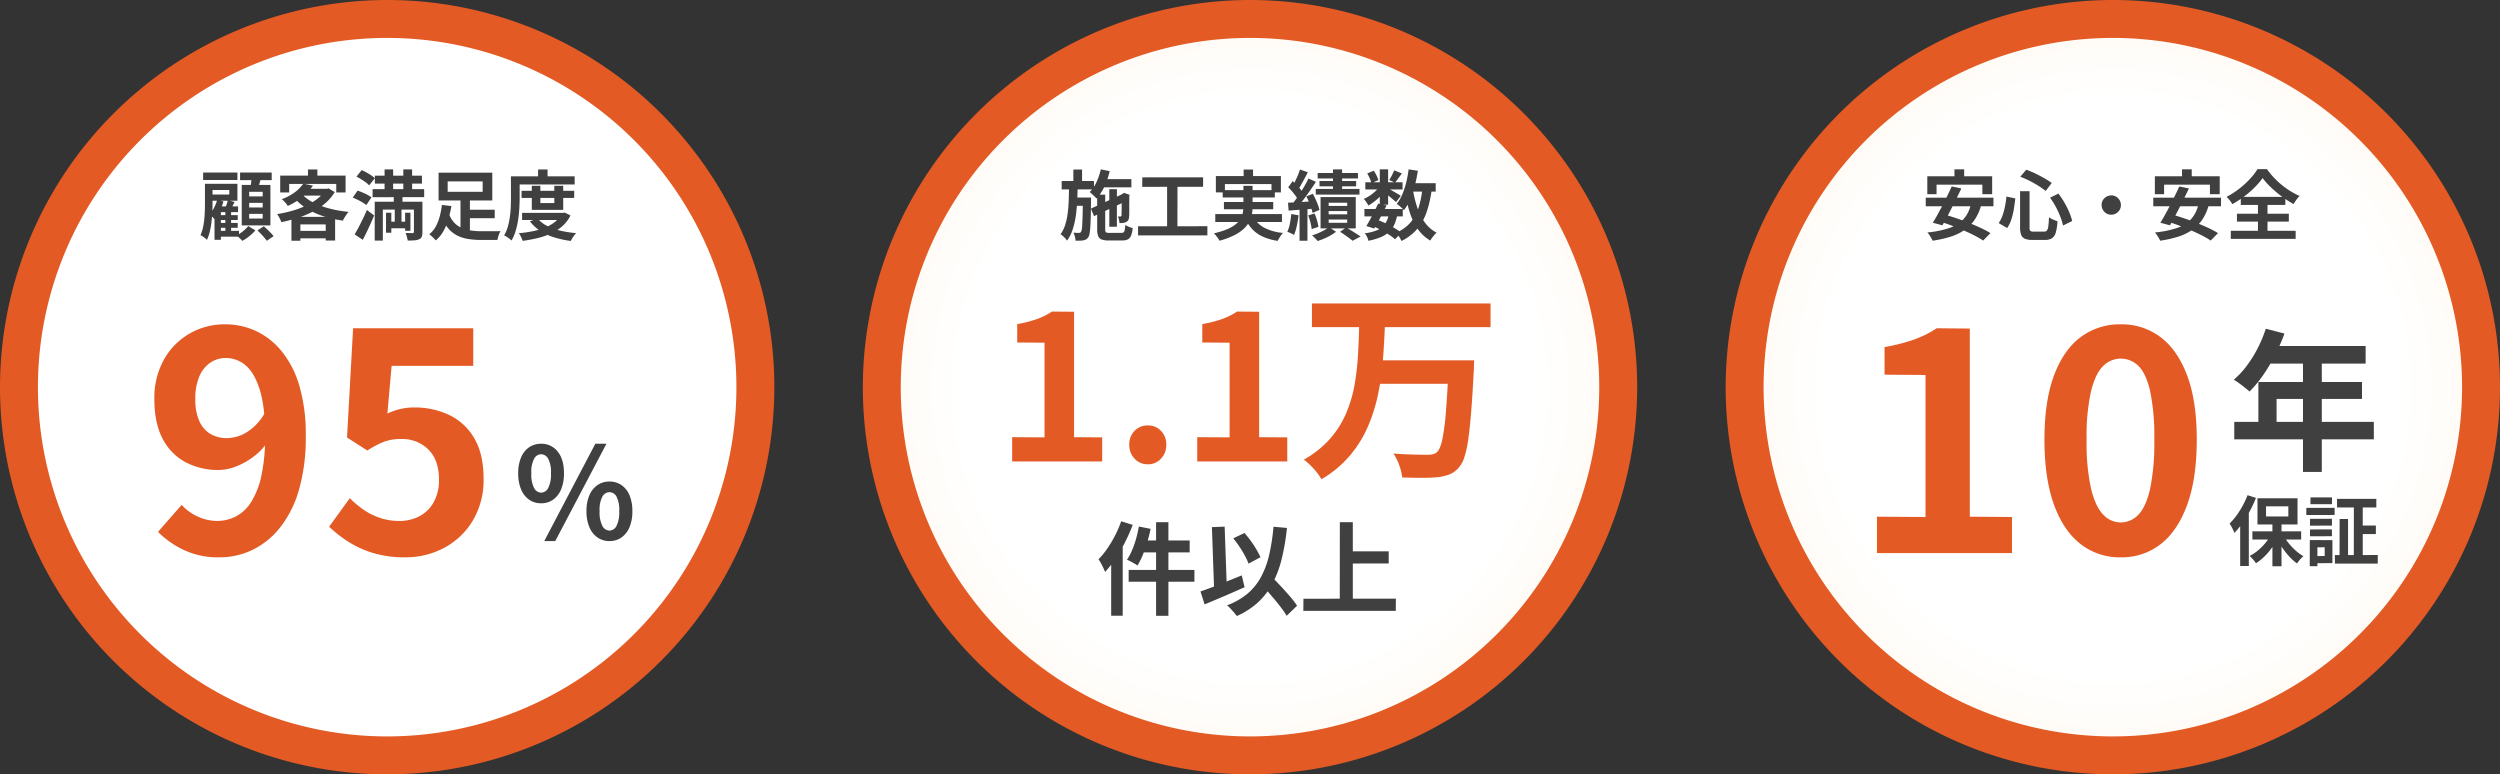 <svg xmlns="http://www.w3.org/2000/svg" xmlns:xlink="http://www.w3.org/1999/xlink" width="791" height="245" viewBox="0 0 791 245">
  <rect x="0" y="0" width="791" height="245" fill="#333333" stroke="none"/>
  <defs>
    <radialGradient id="radial-gradient" cx="0.5" cy="0.5" r="0.5" gradientUnits="objectBoundingBox">
      <stop offset="0" stop-color="#fff"/>
      <stop offset="0.783" stop-color="#fff"/>
      <stop offset="1" stop-color="#fffbf5"/>
    </radialGradient>
  </defs>
  <g id="グループ_80" data-name="グループ 80" transform="translate(-7802 4019)">
    <path id="パス_14366" data-name="パス 14366" d="M116.5,0A116.5,116.5,0,1,1,0,116.5,116.5,116.5,0,0,1,116.5,0Z" transform="translate(7808 -4013)" fill="#fff"/>
    <path id="パス_14366_-_アウトライン" data-name="パス 14366 - アウトライン" d="M116.5-6A122.5,122.5,0,1,1-6,116.5,122.639,122.639,0,0,1,116.5-6Zm0,233a110.5,110.5,0,0,0,0-221h0a110.5,110.5,0,0,0,0,221Z" transform="translate(7808 -4013)" fill="#e35a24"/>
    <path id="パス_183" data-name="パス 183" d="M6.024-5.928h6.192v1.536H6.024Zm0,2.472h6.192V-1.92H6.024ZM5.976-.96h6.648V.888H5.976ZM8.3-7.656h1.824V.192H8.3ZM6.888-8.688h5.424v1.8H6.888v8.76H4.872V-6.96l1.44-1.728Zm2.184-1.968,2.16.576q-.432.792-.792,1.548a14.654,14.654,0,0,1-.7,1.308L8.112-7.776q.264-.6.552-1.428A10.619,10.619,0,0,0,9.072-10.656Zm-3.36-.1,1.992.5A17.287,17.287,0,0,1,6.492-7.212,12.722,12.722,0,0,1,4.848-4.7Q4.68-4.9,4.4-5.172t-.564-.54a5.279,5.279,0,0,0-.528-.432,10.038,10.038,0,0,0,1.416-2.1A13.163,13.163,0,0,0,5.712-10.752Zm-4.44-8.664H12.12v2.376H1.272Zm1.7,3.576H12.12v5.352H2.976v-1.968H9.552v-1.416H2.976Zm-1.128,0h2.4V-9.6q0,1.248-.072,2.736T3.924-3.816A25.907,25.907,0,0,1,3.4-.792,13.784,13.784,0,0,1,2.472,1.9a3.525,3.525,0,0,0-.576-.54q-.384-.3-.78-.564A4.2,4.2,0,0,0,.432.408,13.567,13.567,0,0,0,1.38-2.82a29.352,29.352,0,0,0,.384-3.528q.084-1.764.084-3.252ZM12.96-19.416H22.968v2.4H12.96Zm2.88,9.6v1.464h4.272V-9.816Zm0,3.48v1.488h4.272V-6.336Zm0-6.984v1.464h4.272V-13.32Zm-2.352-2.16H22.56V-2.688H13.488Zm3.12-2.616,3,.336q-.288,1.08-.6,2.136T18.432-13.8l-2.28-.408q.168-.864.3-1.944T16.608-18.1ZM15.552-2.472,17.808-1.1A15.244,15.244,0,0,1,15.888.72a12.872,12.872,0,0,1-2.232,1.488,8.4,8.4,0,0,0-.852-.876Q12.264.84,11.832.5a9.707,9.707,0,0,0,1.4-.84,12.5,12.5,0,0,0,1.32-1.08A10.485,10.485,0,0,0,15.552-2.472Zm2.9,1.368,2.016-1.3q.528.456,1.116,1.008T22.7-.288A10.531,10.531,0,0,1,23.568.72l-2.16,1.464a12.47,12.47,0,0,0-.8-1.032Q20.112.576,19.536-.024T18.456-1.1Zm14.5-14.784,3.072.624a19.248,19.248,0,0,1-3.288,3.54,20.4,20.4,0,0,1-4.7,2.892,4.073,4.073,0,0,0-.5-.744q-.336-.408-.7-.792a3.78,3.78,0,0,0-.7-.6,16.311,16.311,0,0,0,4.236-2.268A11.4,11.4,0,0,0,32.952-15.888Zm.648,1.632h7.176v2.136h-9.12Zm6.312,0h.552l.5-.144,1.944,1.176a14.547,14.547,0,0,1-3,3.54,20.6,20.6,0,0,1-4.044,2.7,31.316,31.316,0,0,1-4.752,1.956,44.54,44.54,0,0,1-5.1,1.308,10.842,10.842,0,0,0-.576-1.308,7.24,7.24,0,0,0-.768-1.236A37.085,37.085,0,0,0,29.412-7.3,30.588,30.588,0,0,0,33.8-8.916a18.136,18.136,0,0,0,3.636-2.2,10.107,10.107,0,0,0,2.472-2.736Zm-7.44,1.608a12.376,12.376,0,0,0,3.636,2.712A25.3,25.3,0,0,0,41.22-8.028,38.393,38.393,0,0,0,47.3-6.96a8.085,8.085,0,0,0-.66.828q-.348.492-.66,1.008a10.28,10.28,0,0,0-.5.924,35.384,35.384,0,0,1-6.2-1.4,23.717,23.717,0,0,1-5.244-2.424,17.041,17.041,0,0,1-4.056-3.516ZM29.208-5.376H43.032V2.112H40.056V-3H32.04V2.16H29.208ZM30.624-.96H41.5V1.416H30.624ZM34.44-20.376h2.976v3.408H34.44Zm-8.784,1.944H46.344V-13.1H43.392v-2.712h-14.9V-13.1H25.656Zm29.952.024h14.9v2.5h-14.9Zm-.72,4.248h16.32v2.544H54.888Zm5.04,10.3h6.144v2.088H59.928ZM58.68-20.4h2.712V-12H58.68Zm5.928,0h2.784V-12H64.608ZM59.136-6.7h1.68V-.36h-1.68Zm6.048,0h1.68V-.984h-1.68Zm2.784-3.48h2.688V-.6a4.3,4.3,0,0,1-.2,1.476A1.5,1.5,0,0,1,69.6,1.7a4.074,4.074,0,0,1-1.488.348q-.888.06-2.112.06A9.116,9.116,0,0,0,65.736.9a9.69,9.69,0,0,0-.408-1.188q.672.024,1.344.036t.888.012q.408-.024.408-.384Zm-12.408,0H68.952v2.5H58.128V2.136H55.56ZM49.776-18.12l1.68-2.064q.72.336,1.512.768t1.488.9a8.919,8.919,0,0,1,1.152.9l-1.8,2.256A6.976,6.976,0,0,0,52.74-16.3q-.684-.5-1.464-.984T49.776-18.12ZM48.6-11.472l1.536-2.208q.744.24,1.572.588t1.584.756a8.33,8.33,0,0,1,1.236.792L52.9-9.12a9.171,9.171,0,0,0-1.176-.816q-.72-.432-1.536-.84A16.528,16.528,0,0,0,48.6-11.472ZM49.2.168q.576-.936,1.236-2.2t1.356-2.688q.7-1.428,1.3-2.844l2.28,1.728Q54.84-4.536,54.24-3.2T53.028-.588Q52.416.7,51.792,1.872ZM61.584-12.408h2.76v4.1h-.312v5.88H61.9V-8.3h-.312ZM84-7.632h9.528v2.664H84ZM79.08-6.288a7.909,7.909,0,0,0,1.692,2.8A7.376,7.376,0,0,0,83.16-1.848a11.264,11.264,0,0,0,2.94.792,24.776,24.776,0,0,0,3.324.216h3.564q.732,0,1.356-.012t1.032-.012a4.252,4.252,0,0,0-.42.816A9.2,9.2,0,0,0,94.608.984q-.144.528-.24.936H89.256a26.305,26.305,0,0,1-4.1-.3A11.731,11.731,0,0,1,81.684.528a9.283,9.283,0,0,1-2.82-2.22A12.459,12.459,0,0,1,76.728-5.4ZM82.7-11.3H85.68V.552L82.7-.384Zm-4.056-5.3v3.288H89.712v-3.288Zm-2.88-2.76H92.76v8.784H75.768Zm1.056,10.2,3,.36A37.059,37.059,0,0,1,78.9-4.764a18.51,18.51,0,0,1-1.572,3.84,9.946,9.946,0,0,1-2.472,2.988,6.4,6.4,0,0,0-.588-.66q-.372-.372-.756-.72a6.977,6.977,0,0,0-.7-.564A7.814,7.814,0,0,0,74.94-2.448a14.961,14.961,0,0,0,1.248-3.3A26.552,26.552,0,0,0,76.824-9.168Zm25.2-4.464H118.68v2.256H102.024Zm.168,6.984h13.176v2.256H102.192Zm3.072-8.568h2.712v5.448h4.416v-5.448H115.2v7.608h-9.936Zm9.384,8.568h.552l.5-.1,1.8.912A10.815,10.815,0,0,1,115-2.508a14.714,14.714,0,0,1-3.528,2.316,22.532,22.532,0,0,1-4.284,1.5,45.671,45.671,0,0,1-4.824.9,8.587,8.587,0,0,0-.516-1.26,7.73,7.73,0,0,0-.684-1.164,38.144,38.144,0,0,0,4.4-.624,22.088,22.088,0,0,0,3.9-1.152,12.345,12.345,0,0,0,3.108-1.788,7.853,7.853,0,0,0,2.076-2.484Zm-7.512,1.776a9.013,9.013,0,0,0,2.88,2.292,18.165,18.165,0,0,0,4.152,1.524A33.844,33.844,0,0,0,119.3-.24a5.032,5.032,0,0,0-.636.732q-.324.444-.6.9t-.468.84a31.183,31.183,0,0,1-5.328-1.152,17.508,17.508,0,0,1-4.344-2.028,13,13,0,0,1-3.264-3.036Zm.12-15.528h3v3.624h-3Zm-7.2,2.184h18.768v2.568H100.056Zm-1.392,0h2.76v6.744q0,1.488-.1,3.24t-.36,3.6a25.074,25.074,0,0,1-.78,3.588,14.088,14.088,0,0,1-1.332,3.132,6.435,6.435,0,0,0-.672-.564Q97.752,1.2,97.3.912A4.172,4.172,0,0,0,96.5.5,11.933,11.933,0,0,0,97.68-2.3a22.9,22.9,0,0,0,.648-3.132q.216-1.6.276-3.156t.06-2.88Z" transform="translate(7865 -3945)" fill="#404040"/>
    <path id="パス_185" data-name="パス 185" d="M9.2-11.76a6.507,6.507,0,0,1-3.76-1.12,7.318,7.318,0,0,1-2.56-3.26,12.86,12.86,0,0,1-.92-5.1,12.567,12.567,0,0,1,.92-5.06,7.212,7.212,0,0,1,2.56-3.2A6.592,6.592,0,0,1,9.2-30.6a6.464,6.464,0,0,1,5.22,2.44q2.02,2.44,2.02,6.92a12.86,12.86,0,0,1-.92,5.1,7.376,7.376,0,0,1-2.54,3.26A6.482,6.482,0,0,1,9.2-11.76Zm0-3.36a2.606,2.606,0,0,0,2.22-1.42,9.166,9.166,0,0,0,.9-4.7,8.931,8.931,0,0,0-.9-4.66A2.615,2.615,0,0,0,9.2-27.28,2.588,2.588,0,0,0,7.02-25.9a8.931,8.931,0,0,0-.9,4.66,9.166,9.166,0,0,0,.9,4.7A2.581,2.581,0,0,0,9.2-15.12ZM30.84.2A6.507,6.507,0,0,1,27.08-.92,7.461,7.461,0,0,1,24.5-4.16a12.475,12.475,0,0,1-.94-5.08,12.443,12.443,0,0,1,.94-5.1,7.34,7.34,0,0,1,2.58-3.2,6.592,6.592,0,0,1,3.76-1.1,6.592,6.592,0,0,1,3.76,1.1,7.212,7.212,0,0,1,2.56,3.2,12.68,12.68,0,0,1,.92,5.1,12.713,12.713,0,0,1-.92,5.08A7.332,7.332,0,0,1,34.6-.92,6.507,6.507,0,0,1,30.84.2Zm0-3.32a2.558,2.558,0,0,0,2.2-1.44,9.358,9.358,0,0,0,.88-4.68,9.088,9.088,0,0,0-.88-4.68,2.574,2.574,0,0,0-2.2-1.36,2.62,2.62,0,0,0-2.22,1.36,8.917,8.917,0,0,0-.9,4.68,9.181,9.181,0,0,0,.9,4.68A2.6,2.6,0,0,0,30.84-3.12ZM10.2.2,26.36-30.6h3.52L13.68.2Z" transform="translate(7964 -3848)" fill="#404040"/>
    <path id="パス_184" data-name="パス 184" d="M24.48,1.344a25.587,25.587,0,0,1-11.472-2.4A28.909,28.909,0,0,1,4.992-6.72l7.488-8.544a14.847,14.847,0,0,0,4.992,3.648,14.566,14.566,0,0,0,6.24,1.44,12.927,12.927,0,0,0,5.856-1.392,12.683,12.683,0,0,0,4.848-4.512,25.521,25.521,0,0,0,3.264-8.3,57.661,57.661,0,0,0,1.2-12.768q0-9.12-1.68-14.5t-4.464-7.728A9.546,9.546,0,0,0,26.4-61.728a8.616,8.616,0,0,0-4.8,1.44,9.757,9.757,0,0,0-3.5,4.32,17.837,17.837,0,0,0-1.3,7.3,16.554,16.554,0,0,0,1.248,6.864,8.849,8.849,0,0,0,3.5,4.08,10.217,10.217,0,0,0,5.328,1.344,12.3,12.3,0,0,0,6.144-1.824,16.82,16.82,0,0,0,5.76-6.144l.672,9.5a19.265,19.265,0,0,1-4.464,4.512,23.24,23.24,0,0,1-5.424,2.976A15.126,15.126,0,0,1,24.192-26.3a21.958,21.958,0,0,1-10.464-2.448A17.385,17.385,0,0,1,6.48-36.144Q3.84-41.088,3.84-48.672A24.845,24.845,0,0,1,6.912-61.3a21.616,21.616,0,0,1,8.16-8.208,22.219,22.219,0,0,1,11.136-2.88,23.129,23.129,0,0,1,9.648,2.064,23.15,23.15,0,0,1,8.16,6.336A30.981,30.981,0,0,1,49.68-53.04a54.082,54.082,0,0,1,2.064,15.888,59.879,59.879,0,0,1-2.208,17.328,34.16,34.16,0,0,1-6.1,11.952,24.971,24.971,0,0,1-8.784,6.96A24.051,24.051,0,0,1,24.48,1.344Zm58.752,0A34.631,34.631,0,0,1,73.152,0,31.66,31.66,0,0,1,65.28-3.552a39.273,39.273,0,0,1-6.144-4.8l6.528-9.024a31.809,31.809,0,0,0,4.368,3.648,20.69,20.69,0,0,0,5.184,2.592,18.868,18.868,0,0,0,6.1.96,13.374,13.374,0,0,0,6.48-1.536,11.1,11.1,0,0,0,4.464-4.464,14.287,14.287,0,0,0,1.632-7.056q0-6.144-3.312-9.5a11.656,11.656,0,0,0-8.688-3.36,15.257,15.257,0,0,0-5.28.816,29.728,29.728,0,0,0-5.376,2.832L64.8-36.576l1.92-34.56h38.016v11.9H78.912L77.568-44.16A22.7,22.7,0,0,1,81.7-45.6a19.06,19.06,0,0,1,4.416-.48,25.352,25.352,0,0,1,10.944,2.352,18.161,18.161,0,0,1,7.968,7.344Q108-31.392,108-23.616a24.972,24.972,0,0,1-3.5,13.488,23.352,23.352,0,0,1-9.12,8.544A25.878,25.878,0,0,1,83.232,1.344Z" transform="translate(7847 -3844)" fill="#e35a24"/>
    <path id="パス_14366-2" data-name="パス 14366" d="M116.5,0A116.5,116.5,0,1,1,0,116.5,116.5,116.5,0,0,1,116.5,0Z" transform="translate(8081 -4013)" fill="url(#radial-gradient)"/>
    <path id="パス_14366_-_アウトライン-2" data-name="パス 14366 - アウトライン" d="M116.5-6A122.5,122.5,0,1,1-6,116.5,122.639,122.639,0,0,1,116.5-6Zm0,233a110.5,110.5,0,0,0,0-221h0a110.5,110.5,0,0,0,0,221Z" transform="translate(8081 -4013)" fill="#e35a24"/>
    <path id="パス_186" data-name="パス 186" d="M13.032-17.328h9.936v2.592H13.032Zm2.952,3.192h2.4v11.88h-2.4ZM13.3-20.424l2.808.576a24.866,24.866,0,0,1-1.668,4.86,14.088,14.088,0,0,1-2.508,3.8,8.087,8.087,0,0,0-.612-.648q-.4-.384-.8-.768a7.325,7.325,0,0,0-.744-.624,10.631,10.631,0,0,0,2.16-3.168A20.285,20.285,0,0,0,13.3-20.424ZM10.152-7.992l10.464-4.824.984,2.328L11.16-5.616Zm1.992-4.416h2.544V-1.464q0,.768.24.96a2.085,2.085,0,0,0,1.128.192h3.7A1.183,1.183,0,0,0,20.5-.5a1.276,1.276,0,0,0,.36-.732,11.544,11.544,0,0,0,.192-1.6,6.947,6.947,0,0,0,1.1.576,6.841,6.841,0,0,0,1.224.408,8.45,8.45,0,0,1-.5,2.376A2.264,2.264,0,0,1,21.828,1.74a4.079,4.079,0,0,1-1.836.348H15.768a6.222,6.222,0,0,1-2.208-.312,1.882,1.882,0,0,1-1.1-1.092,5.949,5.949,0,0,1-.312-2.148Zm7.752.1H19.7l.48-.36.456-.312,1.776.624-.1.408q0,1.272-.012,2.352T22.3-7.656q0,.864-.012,1.44a6.54,6.54,0,0,1-.06.864,2.068,2.068,0,0,1-.276,1.044,1.62,1.62,0,0,1-.756.612,3.042,3.042,0,0,1-.972.24,7.378,7.378,0,0,1-1.02.024,9.938,9.938,0,0,0-.18-1.092,4.277,4.277,0,0,0-.324-1,4.019,4.019,0,0,0,.444.024h.348a.339.339,0,0,0,.228-.072.535.535,0,0,0,.132-.288q0-.12.012-.588t.024-1.284Q19.9-8.544,19.9-9.7T19.9-12.312ZM.912-16.728H11.136v2.664H.912ZM4.656-11.5H8.544V-8.88H4.656Zm-.048-8.856h2.76v4.512H4.608ZM3.24-15.1H5.976q-.048,2.52-.168,4.944T5.352-5.5A24.924,24.924,0,0,1,4.368-1.32,12.537,12.537,0,0,1,2.616,2.136a7.379,7.379,0,0,0-.924-1.092A6.217,6.217,0,0,0,.552.12,10.258,10.258,0,0,0,2.04-2.9a21.716,21.716,0,0,0,.78-3.672q.252-1.968.324-4.128T3.24-15.1Zm4.368,3.6H10.2v1.128q-.024,2.88-.084,4.908T9.972-2.112a15.369,15.369,0,0,1-.24,2.064,3.377,3.377,0,0,1-.372,1.08,2.387,2.387,0,0,1-.7.7A2.621,2.621,0,0,1,7.8,2.04a5.986,5.986,0,0,1-1.1.108Q6.048,2.16,5.3,2.16A6.25,6.25,0,0,0,5.088.852a6.539,6.539,0,0,0-.456-1.26,9.888,9.888,0,0,0,1.02.084q.468.012.708.012a.947.947,0,0,0,.4-.072.752.752,0,0,0,.3-.312,3.168,3.168,0,0,0,.288-1.3q.1-1.032.168-3.18t.1-5.772ZM26.424-17.88,45.672-17.9l-.024,3L26.4-14.88ZM25.08-2.4l21.936-.024V.48H25.08Zm9.192-13.872,3.288.024-.024,15H34.272Zm24.216-4.08h2.976v3.816H58.488ZM49.7-18.288H70.272v5.16H67.3v-2.64H52.56v2.64H49.7Zm2.16,4.44H68.352v2.328H51.864ZM49.512-6.264h21.1v2.5h-21.1Zm2.736-3.816h15.6v2.3h-15.6Zm9.168,4.32a8.039,8.039,0,0,0,3.432,3.72,15.457,15.457,0,0,0,6.1,1.728,8.9,8.9,0,0,0-.924,1.2,12.961,12.961,0,0,0-.78,1.32A17.863,17.863,0,0,1,64.512.852,10.553,10.553,0,0,1,61.14-1.572a12.644,12.644,0,0,1-2.292-3.636Zm-3-9.456h2.9v6.672a12.582,12.582,0,0,1-.252,2.5,8.133,8.133,0,0,1-.912,2.412,8.827,8.827,0,0,1-1.848,2.22A13.521,13.521,0,0,1,55.3.54a25.275,25.275,0,0,1-4.44,1.62,5.783,5.783,0,0,0-.468-.756q-.3-.42-.648-.852a5.444,5.444,0,0,0-.684-.72,25.481,25.481,0,0,0,4.188-1.3,11.124,11.124,0,0,0,2.712-1.56A6.51,6.51,0,0,0,57.5-4.788a6.279,6.279,0,0,0,.72-1.872,9.708,9.708,0,0,0,.192-1.932ZM86.76-20.4h2.88v7.68H86.76Zm-4.848,1.128H94.656v1.728H81.912Zm.576,2.544H94.08v1.68H82.488Zm-1.176,2.5H95.136v1.8H81.312Zm4.08,7.008v1.032h5.856V-7.224Zm0,2.688V-3.5h5.856V-4.536Zm0-5.328v1.008h5.856V-9.864ZM82.824-11.64H93.96v9.912H82.824ZM88.992-.648l1.92-1.368q.792.432,1.644.96t1.62,1.02q.768.492,1.32.852l-2.52,1.368q-.432-.36-1.1-.852T90.456.312Q89.712-.216,88.992-.648Zm-3.5-1.488L87.72-.672a13.39,13.39,0,0,1-1.7,1.14,19.6,19.6,0,0,1-2.052,1.02q-1.068.456-2.052.768a12.2,12.2,0,0,0-.828-.9q-.516-.516-.948-.9a13.846,13.846,0,0,0,1.992-.708q1.008-.444,1.9-.936A10.86,10.86,0,0,0,85.488-2.136ZM76.3-20.376l2.5.888q-.48.936-1.008,1.908t-1.032,1.872q-.5.9-.96,1.572l-1.92-.792q.432-.744.888-1.68t.876-1.944A18.043,18.043,0,0,0,76.3-20.376Zm2.712,2.856,2.352,1.056q-.888,1.344-1.92,2.832t-2.064,2.856q-1.032,1.368-1.968,2.4l-1.656-.912q.672-.816,1.4-1.836T76.6-13.26q.708-1.116,1.332-2.22T79.008-17.52ZM72.6-14.76,74.016-16.7q.6.576,1.248,1.248t1.2,1.344a5.883,5.883,0,0,1,.816,1.248L75.744-10.68a8.037,8.037,0,0,0-.78-1.3q-.516-.72-1.14-1.452T72.6-14.76Zm5.736,2.9,2.04-.816q.456.816.876,1.728T82-9.156a11.066,11.066,0,0,1,.468,1.572l-2.184.96a11.1,11.1,0,0,0-.42-1.6q-.3-.9-.7-1.848T78.336-11.856ZM72.528-9.864q1.608-.072,3.792-.2t4.44-.276l.048,2.352q-2.136.192-4.26.336t-3.828.288Zm6.384,4.032,2.016-.624A16.517,16.517,0,0,1,81.7-4.272a16.385,16.385,0,0,1,.456,2.04l-2.136.72a16.166,16.166,0,0,0-.4-2.1A16.468,16.468,0,0,0,78.912-5.832ZM73.56-6.288l2.3.408a31.644,31.644,0,0,1-.564,3.4,15.563,15.563,0,0,1-.876,2.82,5.032,5.032,0,0,0-.624-.36q-.384-.192-.792-.372t-.7-.276a10.3,10.3,0,0,0,.816-2.592Q73.416-4.776,73.56-6.288Zm2.616-2.28h2.5V2.16h-2.5Zm20.52.7H108.84v2.328H96.7Zm.288-8.472h11.784v2.28H96.984Zm4.056,6.768,2.664.552q-.6,1.248-1.284,2.568T101.064-3.9q-.672,1.236-1.248,2.2L97.3-2.472q.576-.912,1.236-2.136t1.32-2.532Q100.512-8.448,101.04-9.576Zm3.384,3.312,2.664.24a12.372,12.372,0,0,1-1,3.252,7.163,7.163,0,0,1-1.752,2.3,9.444,9.444,0,0,1-2.652,1.584,20.662,20.662,0,0,1-3.72,1.068A5.108,5.108,0,0,0,97.512.912a5.731,5.731,0,0,0-.7-1.1,14.816,14.816,0,0,0,3.924-.984,5.766,5.766,0,0,0,2.436-1.9A7.756,7.756,0,0,0,104.424-6.264Zm1.7-13.848,2.424.984q-.576.792-1.14,1.572t-1.02,1.332l-1.848-.816q.408-.624.864-1.5A14.946,14.946,0,0,0,106.128-20.112Zm-4.56-.312h2.64V-9.24h-2.64Zm-3.984,1.3,2.064-.864a10.455,10.455,0,0,1,.888,1.512,8.525,8.525,0,0,1,.576,1.464l-2.208.96a7.083,7.083,0,0,0-.5-1.488A14.617,14.617,0,0,0,97.584-19.128Zm4.056,3.912,1.848,1.128a10.837,10.837,0,0,1-1.5,1.92,19.837,19.837,0,0,1-1.968,1.788,16.476,16.476,0,0,1-2.052,1.4,12.042,12.042,0,0,0-.66-1.08,6.811,6.811,0,0,0-.8-1.008,11.766,11.766,0,0,0,1.944-1.068,14.172,14.172,0,0,0,1.836-1.464A8.141,8.141,0,0,0,101.64-15.216Zm2.328.7q.336.168.924.5t1.272.732q.684.4,1.248.732t.8.5L106.7-10.056q-.336-.312-.864-.768t-1.128-.936q-.6-.48-1.152-.912t-.96-.7Zm6.456-1.536h8.832v2.664h-8.832Zm.264-4.368,2.928.432q-.384,2.472-.984,4.788a28.739,28.739,0,0,1-1.452,4.272,16.739,16.739,0,0,1-1.98,3.444,5.521,5.521,0,0,0-.624-.672q-.408-.384-.864-.756t-.768-.612a12.477,12.477,0,0,0,1.74-2.964,24.748,24.748,0,0,0,1.236-3.744A34.91,34.91,0,0,0,110.688-20.424Zm4.368,6,2.952.288a35.776,35.776,0,0,1-1.62,7.224,16.717,16.717,0,0,1-3.012,5.376,15.462,15.462,0,0,1-4.944,3.768,8.6,8.6,0,0,0-.432-.84q-.288-.5-.624-1a5.507,5.507,0,0,0-.624-.78A12.458,12.458,0,0,0,111.18-3.5a13.325,13.325,0,0,0,2.6-4.644A29.064,29.064,0,0,0,115.056-14.424Zm-3,.5a35.62,35.62,0,0,0,1.416,5.688,17.2,17.2,0,0,0,2.4,4.68,10.744,10.744,0,0,0,3.672,3.168,6.542,6.542,0,0,0-.7.708q-.384.444-.732.924a9.124,9.124,0,0,0-.564.864,12.617,12.617,0,0,1-4-3.72A19.911,19.911,0,0,1,111.024-6.9a47.72,47.72,0,0,1-1.56-6.588ZM99.408-2.448l1.536-1.944a29.757,29.757,0,0,1,2.82,1.224q1.4.7,2.616,1.428a17.208,17.208,0,0,1,2.028,1.4L106.392,1.7A15.746,15.746,0,0,0,104.52.288q-1.128-.744-2.448-1.452T99.408-2.448Z" transform="translate(8137 -3945)" fill="#404040"/>
    <path id="パス_188" data-name="パス 188" d="M18.784-26.784h3.9V2.848h-3.9Zm-5.44,1.376,3.712.736q-.448,2.176-1.088,4.32a40.062,40.062,0,0,1-1.424,4.016,24.05,24.05,0,0,1-1.648,3.28,7.044,7.044,0,0,0-.976-.64q-.624-.352-1.248-.688a7.176,7.176,0,0,0-1.1-.5,18.18,18.18,0,0,0,1.6-2.992,29.29,29.29,0,0,0,1.28-3.648Q12.992-23.456,13.344-25.408Zm1.248,4.416H29.408v3.776H13.632Zm-4.48,9.312h20.8v3.744h-20.8ZM7.744-27.072l3.648,1.152a58.177,58.177,0,0,1-2.4,5.424A49.564,49.564,0,0,1,6-15.328,33.422,33.422,0,0,1,2.656-11.04q-.192-.48-.544-1.232t-.768-1.52A11.045,11.045,0,0,0,.576-15.04a25.921,25.921,0,0,0,2.768-3.392A37.012,37.012,0,0,0,5.808-22.56,34.815,34.815,0,0,0,7.744-27.072ZM4.576-18.208l3.648-3.648V2.816H4.576ZM43.2-21.664l3.552-1.7a31.747,31.747,0,0,1,2.016,2.528q.992,1.376,1.776,2.7a21.672,21.672,0,0,1,1.264,2.448l-3.776,2.016a18.169,18.169,0,0,0-1.152-2.512q-.768-1.424-1.728-2.864A29.964,29.964,0,0,0,43.2-21.664ZM32.832-4.864q1.632-.544,3.792-1.376t4.544-1.792q2.384-.96,4.72-1.92l.9,3.744q-2.144.96-4.352,1.92T38.1-2.432L34.144-.768ZM51.584-7.712l2.944-2.72Q55.616-9.28,56.88-7.968t2.5,2.672q1.232,1.36,2.288,2.624a22.692,22.692,0,0,1,1.728,2.32l-3.3,3.2A21.136,21.136,0,0,0,58.48.432Q57.472-.9,56.3-2.3T53.9-5.1Q52.672-6.5,51.584-7.712Zm4.352-17.632,4.256.384a72.248,72.248,0,0,1-1.664,9.808,33.68,33.68,0,0,1-2.912,7.776,22.565,22.565,0,0,1-4.592,5.968,24.5,24.5,0,0,1-6.7,4.32q-.288-.416-.832-1.056T42.336.56A10.393,10.393,0,0,0,41.248-.48,22.157,22.157,0,0,0,47.7-4.16a18.29,18.29,0,0,0,4.272-5.264,27.967,27.967,0,0,0,2.592-7.008A64.633,64.633,0,0,0,55.936-25.344Zm-19.488.128,4.032-.16.736,20.8-4.032.16Zm42.624,7.648H92.384v3.84L79.072-13.7ZM65.408-2.56l29.248-.032L94.624,1.28H65.376Zm11.52-24.224h4.1V-.416L76.9-.448Z" transform="translate(8149 -3827)" fill="#404040"/>
    <path id="パス_187" data-name="パス 187" d="M5.248,0V-7.68l10.24.064V-37.568l-8.64-.064v-5.824a38.674,38.674,0,0,0,6.176-1.568,22.686,22.686,0,0,0,4.832-2.4l6.976.064V-7.68l8.9.064V0ZM48.192.9A5.513,5.513,0,0,1,43.968-.9,6.164,6.164,0,0,1,42.3-5.248a6.105,6.105,0,0,1,1.664-4.416,5.612,5.612,0,0,1,4.224-1.728,5.537,5.537,0,0,1,4.16,1.728,6.105,6.105,0,0,1,1.664,4.416A6.164,6.164,0,0,1,52.352-.9,5.441,5.441,0,0,1,48.192.9ZM63.808,0V-7.68l10.24.064V-37.568l-8.64-.064v-5.824a38.674,38.674,0,0,0,6.176-1.568,22.686,22.686,0,0,0,4.832-2.4l6.976.064V-7.68l8.9.064V0ZM100.1-49.984h56.512V-42.5H100.1ZM120.576-32h25.6v7.424h-25.6Zm22.784,0h8.064l-.032.608q-.032.608-.032,1.44a11.286,11.286,0,0,1-.064,1.344q-.384,7.424-.8,12.7t-.928,8.832a33.829,33.829,0,0,1-1.216,5.664,9.276,9.276,0,0,1-1.664,3.2,7.741,7.741,0,0,1-3.04,2.3,15.367,15.367,0,0,1-3.808.9q-1.92.192-4.96.192t-6.24-.128a14.888,14.888,0,0,0-.9-3.808A16.564,16.564,0,0,0,125.888-2.5q3.328.256,6.336.32t4.416.064a7.938,7.938,0,0,0,1.728-.16,2.861,2.861,0,0,0,1.28-.672q1.024-.9,1.7-4A73.752,73.752,0,0,0,142.5-15.9q.48-5.856.864-14.816ZM115.072-43.584H123.2q-.192,5.44-.608,11.008a89.347,89.347,0,0,1-1.5,10.976,53.144,53.144,0,0,1-3.2,10.368,37.494,37.494,0,0,1-5.7,9.28A34.541,34.541,0,0,1,103.1,5.632a17.255,17.255,0,0,0-2.432-3.3A22.764,22.764,0,0,0,97.536-.576a31.552,31.552,0,0,0,8.288-6.592,30.385,30.385,0,0,0,5.088-8.064,41.233,41.233,0,0,0,2.688-9.12,80.636,80.636,0,0,0,1.088-9.632Q114.944-38.848,115.072-43.584Z" transform="translate(8117 -3873)" fill="#e35a24"/>
    <path id="パス_14366-3" data-name="パス 14366" d="M116.5,0A116.5,116.5,0,1,1,0,116.5,116.5,116.5,0,0,1,116.5,0Z" transform="translate(8354 -4013)" fill="url(#radial-gradient)"/>
    <path id="パス_14366_-_アウトライン-3" data-name="パス 14366 - アウトライン" d="M116.5-6A122.5,122.5,0,1,1-6,116.5,122.639,122.639,0,0,1,116.5-6Zm0,233a110.5,110.5,0,0,0,0-221h0a110.5,110.5,0,0,0,0,221Z" transform="translate(8354 -4013)" fill="#e35a24"/>
    <path id="パス_189" data-name="パス 189" d="M10.392-20.424h3.072v4.392H10.392ZM1.8-18.24H22.32v5.688h-3.1v-3.024H4.728v3.024H1.8ZM9.528-15l3.048.624q-.7,1.464-1.476,3.036T9.528-8.208Q8.736-6.648,7.98-5.244t-1.4,2.532L3.528-3.528q.7-1.1,1.476-2.508T6.588-8.988q.8-1.548,1.56-3.1T9.528-15ZM15.6-9.5l3.24.408A15.168,15.168,0,0,1,16.716-4.38a12.643,12.643,0,0,1-3.264,3.228A16.593,16.593,0,0,1,9.048.924,36.762,36.762,0,0,1,3.456,2.16a4.684,4.684,0,0,0-.408-.852Q2.76.816,2.436.336a6.716,6.716,0,0,0-.612-.792A30.68,30.68,0,0,0,8.6-1.8a11.075,11.075,0,0,0,4.6-2.808A9.945,9.945,0,0,0,15.6-9.5ZM1.3-11.448H22.728v2.712H1.3ZM5.328-4.032,7.416-6.048q1.752.48,3.732,1.152t3.936,1.452q1.956.78,3.7,1.6A27.063,27.063,0,0,1,21.768-.24l-2.3,2.352A26.749,26.749,0,0,0,16.68.492q-1.656-.852-3.6-1.68T9.144-2.76Q7.152-3.5,5.328-4.032Zm25.824-9.48h3V-2.064A1.749,1.749,0,0,0,34.38-.948a1.7,1.7,0,0,0,1.092.228H38.76a1.093,1.093,0,0,0,.876-.348A2.761,2.761,0,0,0,40.08-2.4q.144-.984.216-2.856a6.386,6.386,0,0,0,1.3.732,10.739,10.739,0,0,0,1.392.516,16.931,16.931,0,0,1-.528,3.54,3.182,3.182,0,0,1-1.2,1.848,4.107,4.107,0,0,1-2.28.54H35.088A6.136,6.136,0,0,1,32.7,1.548,2.195,2.195,0,0,1,31.5.312a6.536,6.536,0,0,1-.348-2.376Zm.072-4.56L33.1-20.3a27.867,27.867,0,0,1,2.928,1.224q1.488.72,2.832,1.488a22.319,22.319,0,0,1,2.3,1.488l-1.9,2.52A21.437,21.437,0,0,0,37-15.18q-1.332-.828-2.832-1.6A26.425,26.425,0,0,0,31.224-18.072Zm-4.392,6.264,2.808.576q-.168,1.656-.456,3.384a22.54,22.54,0,0,1-.792,3.276,10.386,10.386,0,0,1-1.32,2.724l-2.688-1.56a10.017,10.017,0,0,0,1.2-2.376,20.968,20.968,0,0,0,.792-2.88A28.6,28.6,0,0,0,26.832-11.808Zm13.8.36,2.64-1.3a24.7,24.7,0,0,1,1.92,2.856A27.067,27.067,0,0,1,46.716-6.84a17.17,17.17,0,0,1,.924,2.76l-2.9,1.44a16.687,16.687,0,0,0-.84-2.772,29.28,29.28,0,0,0-1.44-3.132A22.435,22.435,0,0,0,40.632-11.448ZM60-12.168a2.747,2.747,0,0,1,1.548.4,3.2,3.2,0,0,1,1.092,1.1,2.963,2.963,0,0,1,.408,1.548,2.758,2.758,0,0,1-.4,1.536,3.171,3.171,0,0,1-1.1,1.1A2.963,2.963,0,0,1,60-6.072a2.758,2.758,0,0,1-1.536-.4A3.109,3.109,0,0,1,57.36-7.6a3,3,0,0,1-.408-1.524,2.747,2.747,0,0,1,.4-1.548,3.141,3.141,0,0,1,1.128-1.092A3,3,0,0,1,60-12.168Zm22.392-8.256h3.072v4.392H82.392ZM73.8-18.24H94.32v5.688h-3.1v-3.024h-14.5v3.024H73.8ZM81.528-15l3.048.624q-.7,1.464-1.476,3.036T81.528-8.208q-.792,1.56-1.548,2.964t-1.4,2.532l-3.048-.816q.7-1.1,1.476-2.508t1.584-2.952q.8-1.548,1.56-3.1T81.528-15ZM87.6-9.5l3.24.408A15.168,15.168,0,0,1,88.716-4.38a12.643,12.643,0,0,1-3.264,3.228,16.593,16.593,0,0,1-4.4,2.076A36.762,36.762,0,0,1,75.456,2.16a4.685,4.685,0,0,0-.408-.852Q74.76.816,74.436.336a6.716,6.716,0,0,0-.612-.792A30.68,30.68,0,0,0,80.6-1.8a11.075,11.075,0,0,0,4.6-2.808A9.945,9.945,0,0,0,87.6-9.5ZM73.3-11.448H94.728v2.712H73.3Zm4.032,7.416,2.088-2.016q1.752.48,3.732,1.152t3.936,1.452q1.956.78,3.7,1.6A27.064,27.064,0,0,1,93.768-.24l-2.3,2.352A26.75,26.75,0,0,0,88.68.492q-1.656-.852-3.6-1.68T81.144-2.76Q79.152-3.5,77.328-4.032ZM107.9-17.664a21.265,21.265,0,0,1-1.776,2.172,30.075,30.075,0,0,1-2.28,2.208,31.32,31.32,0,0,1-2.652,2.076,31.046,31.046,0,0,1-2.892,1.8,7.984,7.984,0,0,0-.8-1.188,9.056,9.056,0,0,0-1.02-1.116,25.69,25.69,0,0,0,3.984-2.556,28.476,28.476,0,0,0,3.408-3.108,19.625,19.625,0,0,0,2.4-3.1h3a23.625,23.625,0,0,0,2.16,2.64,27.1,27.1,0,0,0,2.532,2.364,24.833,24.833,0,0,0,2.76,1.968,22.908,22.908,0,0,0,2.868,1.5,9.694,9.694,0,0,0-1.032,1.224q-.48.672-.888,1.344-1.368-.768-2.784-1.74t-2.712-2.064q-1.3-1.092-2.4-2.22A18.594,18.594,0,0,1,107.9-17.664ZM99.768-6.384h16.416v2.5H99.768Zm1.224-5.328H115.08v2.544H100.992ZM97.824-.984h20.52V1.584H97.824Zm8.592-9.6h3.024V.432h-3.024Z" transform="translate(8410 -3945)" fill="#404040"/>
    <path id="パス_190" data-name="パス 190" d="M11.9-40.992l5.9,1.536A60.77,60.77,0,0,1,14.76-32.5a53.576,53.576,0,0,1-3.792,6.312,38.164,38.164,0,0,1-4.2,5.064q-.576-.48-1.488-1.224T3.432-23.76q-.936-.672-1.656-1.1A26.9,26.9,0,0,0,5.9-29.3,38.818,38.818,0,0,0,9.36-34.872,41.224,41.224,0,0,0,11.9-40.992ZM12.96-35.52H43.488v5.568H10.176ZM9.552-24.144H42.336v5.376H15.312v10.08H9.552ZM1.92-11.52H46.08V-6H1.92ZM23.664-32.64h5.952V4.32H23.664ZM13.992,20.1h2.88V34.16h-2.88ZM7.656,23.12H23.088v2.592H7.656Zm9.768,1.152a15.591,15.591,0,0,0,1.692,2.568,19.4,19.4,0,0,0,2.232,2.352,14.926,14.926,0,0,0,2.46,1.8,6.8,6.8,0,0,0-.708.648q-.4.408-.744.84t-.588.792a15.83,15.83,0,0,1-2.46-2.208A24.417,24.417,0,0,1,17.052,28.2a22.671,22.671,0,0,1-1.788-3.156Zm-3.84-.24,2.256.792A21.389,21.389,0,0,1,13.968,28.1,20.461,20.461,0,0,1,11.544,31a16.385,16.385,0,0,1-2.76,2.22,7.161,7.161,0,0,0-.564-.792Q7.872,32,7.5,31.6a9.184,9.184,0,0,0-.708-.684A14.55,14.55,0,0,0,9.48,29.108a18.11,18.11,0,0,0,2.364-2.4A14,14,0,0,0,13.584,24.032ZM11.976,15.2v3.216h7.056V15.2ZM9.264,12.656H21.936v8.28H9.264ZM6.12,11.672l2.664.864A36.272,36.272,0,0,1,6.9,16.6a39.619,39.619,0,0,1-2.352,3.84,25.7,25.7,0,0,1-2.58,3.18,8.3,8.3,0,0,0-.384-.912q-.264-.552-.576-1.128a6.58,6.58,0,0,0-.576-.912,20.566,20.566,0,0,0,2.184-2.544,27.146,27.146,0,0,0,1.956-3.1A27.515,27.515,0,0,0,6.12,11.672ZM3.792,18.3,6.528,15.56V34.088H3.792ZM34.44,12.848H46.872V15.56H34.44Zm-.7,17.784,13.584-.024V33.32H33.768Zm7.656-9.36h5.328v2.712h-5.3Zm-1.632-7.3h2.808v18.24H39.744Zm-4.512,5.232H37.92V31.856l-2.688-.024ZM25.9,19.16l6.912-.024.024,2.16-6.96.024Zm.144-6.792h6.792v2.16H26.016ZM25.9,22.52l6.912-.024.024,2.16-6.96.024ZM24.72,15.7l8.952-.024v2.256l-8.952.024ZM27.192,25.88l5.784.024v7.272l-5.76.024-.024-2.256,3.336-.024V28.16l-3.312.024Zm-1.368,0,2.4.024v8.232H25.8Z" transform="translate(8507 -3874)" fill="#404040"/>
    <path id="パス_191" data-name="パス 191" d="M7.872,0V-11.52l15.36.1V-56.352l-12.96-.1v-8.736a58.01,58.01,0,0,0,9.264-2.352,34.03,34.03,0,0,0,7.248-3.6l10.464.1v59.52l13.344.1V0ZM84.96,1.344A20.109,20.109,0,0,1,72.336-2.832q-5.424-4.176-8.448-12.48T60.864-35.9q0-12.192,3.024-20.3t8.448-12.144A20.585,20.585,0,0,1,84.96-72.384,20.365,20.365,0,0,1,97.632-68.3q5.376,4.08,8.4,12.144T109.056-35.9q0,12.288-3.024,20.592t-8.4,12.48A20.053,20.053,0,0,1,84.96,1.344Zm0-11.04a7.64,7.64,0,0,0,5.568-2.4q2.4-2.4,3.744-8.112a71.8,71.8,0,0,0,1.344-15.7,69.866,69.866,0,0,0-1.344-15.5q-1.344-5.616-3.744-7.872a7.881,7.881,0,0,0-5.568-2.256,7.827,7.827,0,0,0-5.424,2.256q-2.448,2.256-3.888,7.872a65.358,65.358,0,0,0-1.44,15.5,67.164,67.164,0,0,0,1.44,15.7q1.44,5.712,3.888,8.112A7.593,7.593,0,0,0,84.96-9.7Z" transform="translate(8388 -3844)" fill="#e35a24"/>
  </g>
</svg>
